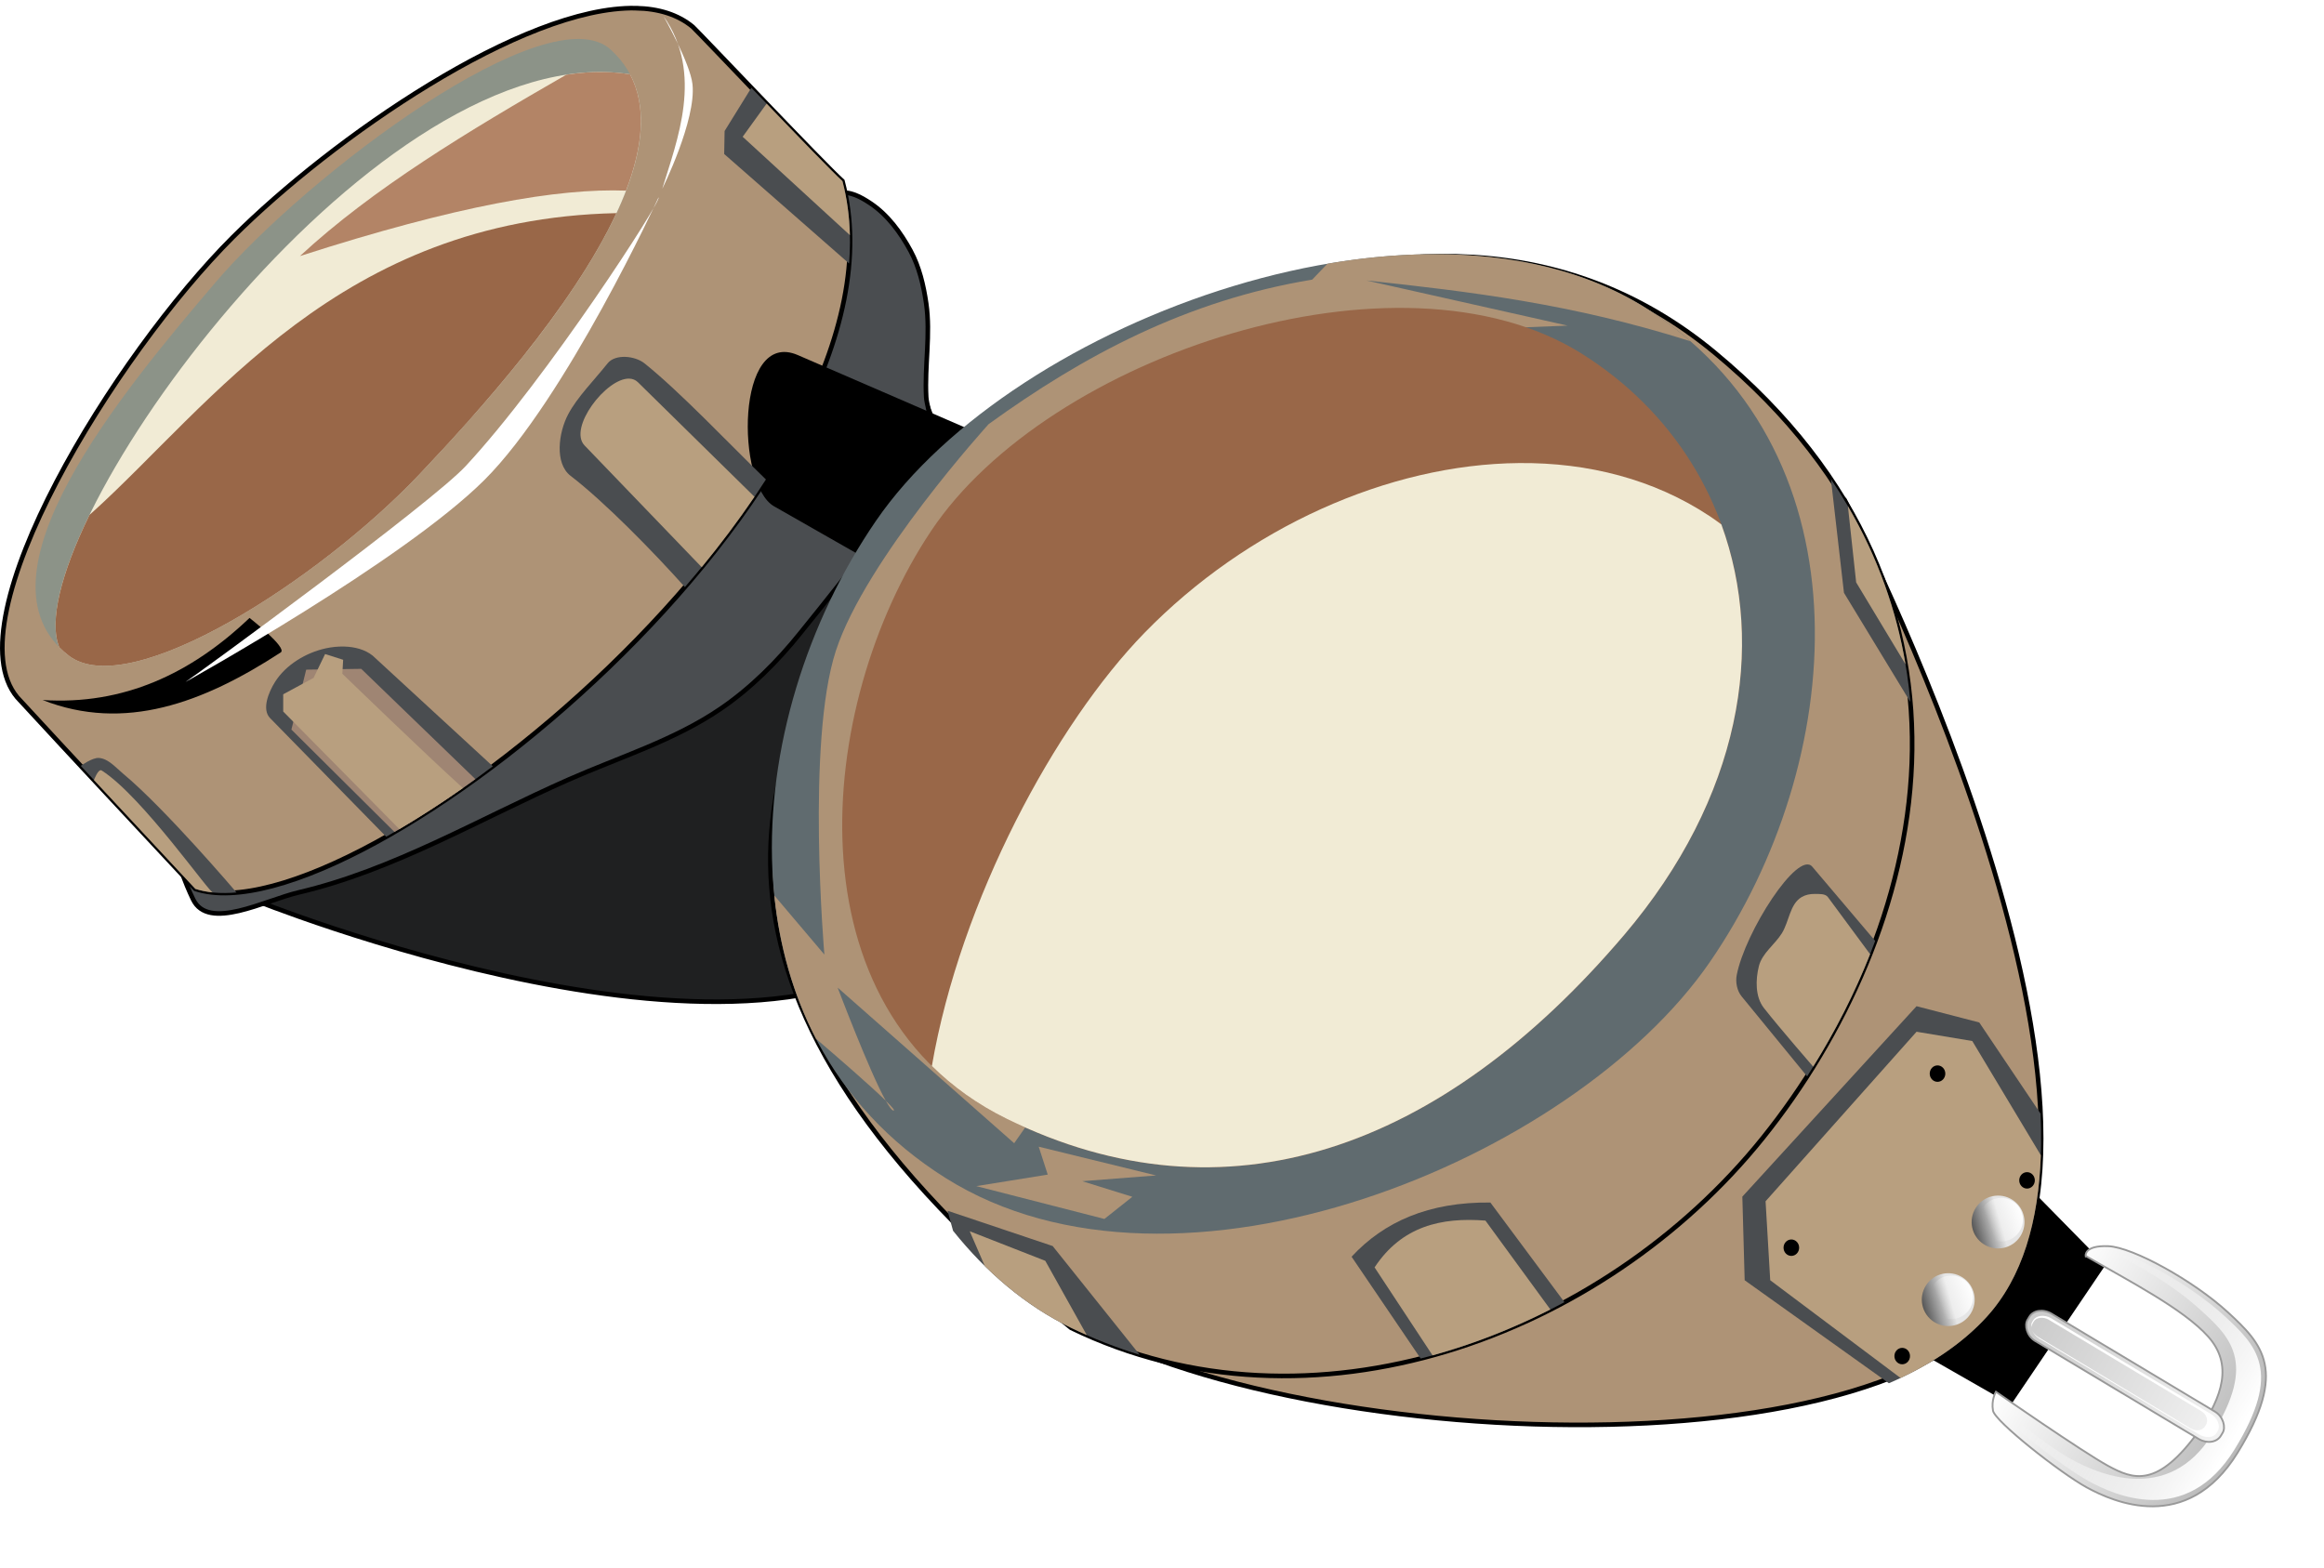 <?xml version="1.0" encoding="UTF-8" standalone="no"?>
<!-- Created with Inkscape (http://www.inkscape.org/) -->

<svg
   xmlns:dc="http://purl.org/dc/elements/1.1/"
   xmlns:cc="http://creativecommons.org/ns#"
   xmlns:rdf="http://www.w3.org/1999/02/22-rdf-syntax-ns#"
   xmlns:svg="http://www.w3.org/2000/svg"
   xmlns="http://www.w3.org/2000/svg"
   xmlns:xlink="http://www.w3.org/1999/xlink"
   xmlns:sodipodi="http://sodipodi.sourceforge.net/DTD/sodipodi-0.dtd"
   xmlns:inkscape="http://www.inkscape.org/namespaces/inkscape"
   width="142.623mm"
   height="96.214mm"
   viewBox="0 0 505.356 340.915"
   id="svg2"
   version="1.1"
   inkscape:version="0.91 r13725"
   sodipodi:docname="drawing.svg">
  <defs
     id="defs4">
    <filter
       inkscape:collect="always"
       style="color-interpolation-filters:sRGB"
       id="filter4790"
       x="-0.035"
       width="1.07"
       y="-0.037"
       height="1.074">
      <feGaussianBlur
         inkscape:collect="always"
         stdDeviation="3.299"
         id="feGaussianBlur4792" />
    </filter>
    <filter
       inkscape:collect="always"
       style="color-interpolation-filters:sRGB"
       id="filter4826"
       x="-0.087"
       width="1.174"
       y="-0.119"
       height="1.238">
      <feGaussianBlur
         inkscape:collect="always"
         stdDeviation="1.681"
         id="feGaussianBlur4828" />
    </filter>
    <filter
       inkscape:collect="always"
       style="color-interpolation-filters:sRGB"
       id="filter4830"
       x="-0.097"
       width="1.193"
       y="-0.129"
       height="1.258">
      <feGaussianBlur
         inkscape:collect="always"
         stdDeviation="1.681"
         id="feGaussianBlur4832" />
    </filter>
    <filter
       inkscape:collect="always"
       style="color-interpolation-filters:sRGB"
       id="filter4834"
       x="-0.012"
       width="1.025"
       y="-0.013"
       height="1.025">
      <feGaussianBlur
         inkscape:collect="always"
         stdDeviation="1.023"
         id="feGaussianBlur4836" />
    </filter>
    <filter
       inkscape:collect="always"
       style="color-interpolation-filters:sRGB"
       id="filter4838"
       x="-0.063"
       width="1.126"
       y="-0.156"
       height="1.312">
      <feGaussianBlur
         inkscape:collect="always"
         stdDeviation="1.023"
         id="feGaussianBlur4840" />
    </filter>
    <filter
       inkscape:collect="always"
       style="color-interpolation-filters:sRGB"
       id="filter4850"
       x="-0.041"
       width="1.081"
       y="-0.032"
       height="1.065">
      <feGaussianBlur
         inkscape:collect="always"
         stdDeviation="1.102"
         id="feGaussianBlur4852" />
    </filter>
    <filter
       inkscape:collect="always"
       style="color-interpolation-filters:sRGB"
       id="filter4862"
       x="-0.067"
       width="1.135"
       y="-0.025"
       height="1.049">
      <feGaussianBlur
         inkscape:collect="always"
         stdDeviation="0.352"
         id="feGaussianBlur4864" />
    </filter>
    <filter
       inkscape:collect="always"
       style="color-interpolation-filters:sRGB"
       id="filter4922"
       x="-0.136"
       width="1.272"
       y="-0.122"
       height="1.244">
      <feGaussianBlur
         inkscape:collect="always"
         stdDeviation="2.546"
         id="feGaussianBlur4924" />
    </filter>
    <filter
       inkscape:collect="always"
       style="color-interpolation-filters:sRGB"
       id="filter4926"
       x="-0.223"
       width="1.447"
       y="-0.16"
       height="1.32">
      <feGaussianBlur
         inkscape:collect="always"
         stdDeviation="2.546"
         id="feGaussianBlur4928" />
    </filter>
    <filter
       inkscape:collect="always"
       style="color-interpolation-filters:sRGB"
       id="filter5252"
       x="-0.034"
       width="1.067"
       y="-0.039"
       height="1.077">
      <feGaussianBlur
         inkscape:collect="always"
         stdDeviation="0.474"
         id="feGaussianBlur5254" />
    </filter>
    <filter
       inkscape:collect="always"
       style="color-interpolation-filters:sRGB"
       id="filter5272"
       x="-0.033"
       width="1.066"
       y="-0.039"
       height="1.079">
      <feGaussianBlur
         inkscape:collect="always"
         stdDeviation="0.68"
         id="feGaussianBlur5274" />
    </filter>
    <filter
       inkscape:collect="always"
       style="color-interpolation-filters:sRGB"
       id="filter5300"
       x="-0.53"
       width="2.06"
       y="-0.094"
       height="1.187">
      <feGaussianBlur
         inkscape:collect="always"
         stdDeviation="1.465"
         id="feGaussianBlur5302" />
    </filter>
    <filter
       inkscape:collect="always"
       style="color-interpolation-filters:sRGB"
       id="filter5304"
       x="-0.068"
       width="1.135"
       y="-0.169"
       height="1.338">
      <feGaussianBlur
         inkscape:collect="always"
         stdDeviation="1.465"
         id="feGaussianBlur5306" />
    </filter>
    <filter
       inkscape:collect="always"
       style="color-interpolation-filters:sRGB"
       id="filter5308"
       x="-0.034"
       width="1.068"
       y="-0.033"
       height="1.067">
      <feGaussianBlur
         inkscape:collect="always"
         stdDeviation="1.465"
         id="feGaussianBlur5310" />
    </filter>
    <linearGradient
       id="linearGradient8732">
      <stop
         offset="0"
         style="stop-color:#e5e5e5"
         id="stop8734" />
      <stop
         offset="1"
         style="stop-color:#000000"
         id="stop8736" />
    </linearGradient>
    <linearGradient
       inkscape:collect="always"
       x1="63.769"
       y1="17.869"
       x2="63.212"
       gradientUnits="userSpaceOnUse"
       xlink:href="#linearGradient8740"
       y2="18.612"
       id="linearGradient8956"
       gradientTransform="matrix(19.111,0,0,19.111,-1553.867,33.887)" />
    <linearGradient
       id="linearGradient8740">
      <stop
         offset="0"
         style="stop-color:#ffffff"
         id="stop8742" />
      <stop
         offset="1"
         style="stop-color:#ffffff;stop-opacity:0"
         id="stop8744" />
    </linearGradient>
    <linearGradient
       inkscape:collect="always"
       x1="65.654"
       y1="19.69"
       gradientTransform="matrix(23.683,0,0,23.278,-1844.945,-98.867)"
       x2="72.802"
       gradientUnits="userSpaceOnUse"
       y2="19.626"
       id="linearGradient8940">
      <stop
         offset="0"
         style="stop-color:#ffffff"
         id="stop8651" />
      <stop
         offset="1"
         style="stop-color:#b2b2b2"
         id="stop8653" />
    </linearGradient>
    <linearGradient
       inkscape:collect="always"
       x1="71.902"
       y1="19.335"
       gradientTransform="translate(17.89,24.958)"
       x2="66.622"
       gradientUnits="userSpaceOnUse"
       y2="19.335"
       id="linearGradient8936">
      <stop
         offset="0"
         style="stop-color:#ffffff"
         id="stop8665" />
      <stop
         offset="1"
         style="stop-color:#ffffff;stop-opacity:0"
         id="stop8667" />
    </linearGradient>
    <filter
       inkscape:collect="always"
       id="filter8675"
       style="color-interpolation-filters:sRGB">
      <feGaussianBlur
         inkscape:collect="always"
         stdDeviation="0.03"
         id="feGaussianBlur8677" />
    </filter>
    <linearGradient
       inkscape:collect="always"
       x1="-65.768"
       y1="-19.811"
       gradientTransform="matrix(23.683,0,0,23.278,1844.945,98.867)"
       x2="-71.442"
       gradientUnits="userSpaceOnUse"
       y2="-19.811"
       id="linearGradient8933">
      <stop
         offset="0"
         style="stop-color:#cccccc"
         id="stop8718" />
      <stop
         offset="1"
         style="stop-color:#f2f2f2"
         id="stop8720" />
    </linearGradient>
    <filter
       inkscape:collect="always"
       id="filter8712"
       style="color-interpolation-filters:sRGB">
      <feGaussianBlur
         inkscape:collect="always"
         stdDeviation="0.016"
         id="feGaussianBlur8714" />
    </filter>
    <linearGradient
       inkscape:collect="always"
       xlink:href="#linearGradient8732"
       id="linearGradient5608"
       gradientUnits="userSpaceOnUse"
       x1="63.369"
       y1="18.22"
       x2="62.701"
       y2="18.973"
       gradientTransform="matrix(23.191,0,0,23.191,-1813.383,-85.676)" />
    <linearGradient
       inkscape:collect="always"
       xlink:href="#linearGradient8740"
       id="linearGradient5610"
       gradientUnits="userSpaceOnUse"
       x1="63.769"
       y1="17.869"
       x2="63.212"
       y2="18.612"
       gradientTransform="matrix(19.111,0,0,19.111,-1553.867,-12.617)" />
    <linearGradient
       inkscape:collect="always"
       xlink:href="#linearGradient8732"
       id="linearGradient5612"
       gradientUnits="userSpaceOnUse"
       x1="63.369"
       y1="18.22"
       x2="62.701"
       y2="18.973"
       gradientTransform="matrix(23.191,0,0,23.191,-1813.383,-39.173)" />
  </defs>
  <sodipodi:namedview
     id="base"
     pagecolor="#ffffff"
     bordercolor="#666666"
     borderopacity="1.0"
     inkscape:pageopacity="0.0"
     inkscape:pageshadow="2"
     inkscape:zoom="0.7"
     inkscape:cx="172.16468"
     inkscape:cy="218.07765"
     inkscape:document-units="px"
     inkscape:current-layer="layer2"
     showgrid="false"
     showguides="true"
     fit-margin-top="0"
     fit-margin-left="0"
     fit-margin-right="0"
     fit-margin-bottom="0"
     inkscape:window-width="1278"
     inkscape:window-height="1004"
     inkscape:window-x="0"
     inkscape:window-y="18"
     inkscape:window-maximized="0" />
  <g
     inkscape:groupmode="layer"
     id="layer2"
     inkscape:label="Capa 2"
     style="display:inline"
     transform="translate(687.476,81.668)">
    <g
       id="g5854">
      <path
         sodipodi:nodetypes="ccccc"
         inkscape:connector-curvature="0"
         id="path5794"
         d="m -245.972,177.57 15.674,15.962 -20.03,29.621 -21.403,-12.248 z"
         style="fill:#000000;fill-rule:evenodd;stroke:#000000;stroke-width:1px;stroke-linecap:butt;stroke-linejoin:miter;stroke-opacity:1" />
      <path
         sodipodi:nodetypes="csc"
         inkscape:connector-curvature="0"
         id="path4772"
         d="m -632.857,113.791 c 0,0 112.534,45.796 150,6.429 39.95,-41.977 -21.429,-154.286 -21.429,-154.286"
         style="fill:#1f2021;fill-opacity:1;fill-rule:evenodd;stroke:#000000;stroke-width:1px;stroke-linecap:butt;stroke-linejoin:miter;stroke-opacity:1" />
      <path
         sodipodi:nodetypes="ssss"
         inkscape:connector-curvature="0"
         id="path4748"
         d="m -286.378,27.057 c 0,0 70.062,135.064 30.81,177.787 -34.471,37.519 -179.571,26.624 -212.132,-9.596 -48.059,-53.46 127.407,-215.737 181.322,-168.19 z"
         style="fill:#ae9376;fill-opacity:1;fill-rule:evenodd;stroke:#000000;stroke-width:1px;stroke-linecap:butt;stroke-linejoin:miter;stroke-opacity:1" />
      <path
         inkscape:connector-curvature="0"
         id="path4754"
         d="m -270.721,137.164 -37.881,41.416 0.506,18.184 31.359,22.398 c 8.452,-3.628 15.702,-8.369 21.168,-14.318 9.551,-10.396 12.618,-26.266 11.809,-44.32 l -13.324,-19.824 -13.637,-3.535 z"
         style="fill:#4a4d50;fill-opacity:1;fill-rule:evenodd;stroke:none;stroke-width:1px;stroke-linecap:butt;stroke-linejoin:miter;stroke-opacity:1;filter:url(#filter4850)" />
      <path
         sodipodi:nodetypes="zzzcz"
         inkscape:connector-curvature="0"
         id="path4686"
         d="m -304.056,165.701 c 34.918,-43.56 54.762,-116.624 -10.607,-170.716 -65.368,-54.091 -158.696,9.083 -183.848,49.497 -25.151,40.415 -45.433,90.116 43.942,162.635 52.022,25.28 115.595,2.144 150.513,-41.416 z"
         style="fill:#ae9376;fill-opacity:1;fill-rule:evenodd;stroke:#000000;stroke-width:1px;stroke-linecap:butt;stroke-linejoin:miter;stroke-opacity:1" />
      <path
         sodipodi:nodetypes="ssssssssssss"
         inkscape:connector-curvature="0"
         id="path4659"
         d="m -505.076,-39.613 c 2.315,-0.623 4.866,0.826 6.862,2.153 3.764,2.502 6.603,6.38 8.75,10.357 1.888,3.497 2.821,7.496 3.393,11.429 0.976,6.715 -0.375,13.582 0,20.357 0.089,1.615 0.881,3.242 0.536,4.821 -3.848,17.633 -16.571,32.345 -27.857,46.429 -5.016,6.26 -10.812,12.065 -17.442,16.581 -10.054,6.848 -21.955,10.49 -33.083,15.405 -19.363,8.552 -37.983,19.651 -58.589,24.496 -7.473,1.757 -19.656,8.435 -22.981,1.515 -30.038,-62.512 73.441,-135.514 140.411,-153.543 z"
         style="fill:#4a4d50;fill-opacity:1;fill-rule:evenodd;stroke:#000000;stroke-width:1px;stroke-linecap:butt;stroke-linejoin:miter;stroke-opacity:1" />
      <path
         sodipodi:nodetypes="ssccccs"
         inkscape:connector-curvature="0"
         id="path4587"
         d="m -549.209,-79.895 c -24.55,-0.488 -65.953,28.202 -87.576,49.756 -25.626,25.543 -61.171,83.212 -46.93,100.148 12.84,13.934 25.8,27.77 38.715,41.639 34.889,11.519 158.015,-88.734 140.715,-153.93 -4.13,-3.717 -30.657,-31.745 -32.539,-33.539 -3.265,-2.708 -7.487,-3.977 -12.385,-4.074 z"
         style="fill:#ae9376;fill-opacity:1;fill-rule:evenodd;stroke:#000000;stroke-width:1px;stroke-linecap:butt;stroke-linejoin:miter;stroke-opacity:1" />
      <path
         sodipodi:nodetypes="sssss"
         inkscape:connector-curvature="0"
         id="path4663"
         d="m -519.149,28.449 76.365,43.528 c 10.737,6.12 27.08,-33.854 15.909,-38.692 l -87.104,-37.725 c -13.546,-5.867 -13.481,28.151 -5.171,32.888 z"
         style="fill:#000000;fill-rule:evenodd;stroke:none;stroke-width:1px;stroke-linecap:butt;stroke-linejoin:miter;stroke-opacity:1" />
      <path
         sodipodi:nodetypes="cscsc"
         inkscape:connector-curvature="0"
         id="path4186"
         d="m -640.714,-20.138 c 20.219,-23.714 72.611,-63.056 86.071,-50.714 22.994,21.084 -20.319,69.878 -41.786,92.5 -21.467,22.622 -62.822,49.446 -76.071,39.286 -22.097,-16.944 11.567,-57.357 31.786,-81.071 z"
         style="fill:#8c9388;fill-opacity:1;fill-rule:evenodd;stroke:none;stroke-width:1px;stroke-linecap:butt;stroke-linejoin:miter;stroke-opacity:1" />
      <path
         inkscape:connector-curvature="0"
         id="path4190"
         d="m -555.885,-65.996 c -55.306,-1.347 -128.033,102.372 -118.695,125.096 0.631,0.637 1.319,1.251 2.08,1.834 13.25,10.16 54.606,-16.663 76.072,-39.285 19.812,-20.879 58.229,-64.051 45.957,-87.156 -1.783,-0.28 -3.589,-0.444 -5.414,-0.488 z"
         style="fill:#f1ebd5;fill-opacity:1;fill-rule:evenodd;stroke:none;stroke-width:1px;stroke-linecap:butt;stroke-linejoin:miter;stroke-opacity:1" />
      <path
         inkscape:connector-curvature="0"
         id="path4196"
         d="m -553.43,-35.316 c -60.249,1.326 -88.005,41.627 -114.07,65.178 -0.17,0.141 -0.326,0.281 -0.494,0.422 -6.191,12.671 -8.889,23.211 -6.586,28.816 0.631,0.637 1.319,1.251 2.08,1.834 13.25,10.16 54.606,-16.663 76.072,-39.285 12.802,-13.491 33.355,-36.286 42.998,-56.965 z"
         style="fill:#996748;fill-opacity:1;fill-rule:evenodd;stroke:none;stroke-width:1px;stroke-linecap:butt;stroke-linejoin:miter;stroke-opacity:1" />
      <path
         inkscape:connector-curvature="0"
         id="path4202"
         d="m -555.885,-65.996 c -2.778,-0.068 -5.602,0.141 -8.455,0.58 -21.371,12.286 -42.153,24.816 -57.914,39.439 34.221,-11.016 56.215,-14.788 70.908,-14.232 3.643,-9.485 4.586,-18.312 0.875,-25.299 -1.783,-0.28 -3.589,-0.444 -5.414,-0.488 z"
         style="fill:#b38466;fill-opacity:1;fill-rule:evenodd;stroke:none;stroke-width:1px;stroke-linecap:butt;stroke-linejoin:miter;stroke-opacity:1" />
      <path
         sodipodi:nodetypes="ccsc"
         inkscape:connector-curvature="0"
         id="path4594"
         d="m -678.214,70.576 c 17.533,1.139 32.225,-5.675 45,-17.857 0,0 8.311,6.505 6.786,7.5 -16.865,10.998 -33.974,17.354 -51.786,10.357 z"
         style="fill:#000000;fill-rule:evenodd;stroke:none;stroke-width:1px;stroke-linecap:butt;stroke-linejoin:miter;stroke-opacity:1;filter:url(#filter5304)" />
      <path
         sodipodi:nodetypes="cscsc"
         inkscape:connector-curvature="0"
         id="path4592"
         d="m -647.143,66.648 c 0,0 47.273,-26.261 65,-43.929 17.727,-17.668 37.857,-61.429 37.857,-61.429 0.976,0.244 -24.102,39.218 -41.926,58.406 -7.557,8.135 -57.712,44.806 -60.931,46.952 z"
         style="fill:#ffffff;fill-rule:evenodd;stroke:none;stroke-width:1px;stroke-linecap:butt;stroke-linejoin:miter;stroke-opacity:1;filter:url(#filter5308)" />
      <g
         id="g4994">
        <g
           id="g4624">
          <path
             id="path4596"
             d="m -612.615,58.945 c -1.362,-0.038 -2.733,0.108 -3.992,0.381 -4.324,0.939 -8.716,3.576 -11.07,7.322 -1.406,2.238 -2.921,5.968 -1.072,7.857 l 25.25,25.801 c 7.475,-4.225 15.316,-9.401 23.189,-15.32 l -26.117,-24.053 c -1.669,-1.35 -3.917,-1.925 -6.188,-1.988 z"
             style="fill:#4a4d50;fill-opacity:1;fill-rule:evenodd;stroke:none;stroke-width:1px;stroke-linecap:butt;stroke-linejoin:miter;stroke-opacity:1;filter:url(#filter5272)"
             inkscape:connector-curvature="0" />
          <path
             id="path4600"
             d="m -608.928,63.791 -11.965,0.178 -3.215,13.037 22.412,22.264 c 5.719,-3.323 11.632,-7.178 17.596,-11.488 l -24.828,-23.99 z"
             style="fill:#9f8573;fill-opacity:1;fill-rule:evenodd;stroke:none;stroke-width:1px;stroke-linecap:butt;stroke-linejoin:miter;stroke-opacity:1"
             inkscape:connector-curvature="0" />
          <path
             id="path4598"
             d="m -616.785,60.576 -2.5,5.18 -6.607,3.57 0,3.75 25.256,25.574 c 4.515,-2.665 9.145,-5.651 13.82,-8.932 -7.849,-7.067 -26.219,-24.857 -26.219,-24.857 l 0.178,-3.035 -3.928,-1.25 z"
             style="fill:#b89f7f;fill-opacity:1;fill-rule:evenodd;stroke:none;stroke-width:1px;stroke-linecap:butt;stroke-linejoin:miter;stroke-opacity:1"
             inkscape:connector-curvature="0" />
        </g>
      </g>
      <path
         inkscape:connector-curvature="0"
         id="path4629"
         d="m -551.498,-4.053 c -1.539,-0.053 -3.026,0.366 -3.859,1.414 -2.909,3.657 -6.589,7.327 -8.57,11.072 -2.09,3.949 -3.01,10.674 0.535,13.393 7.347,5.634 18.014,16.528 24.846,24.191 6.526,-7.562 12.497,-15.426 17.621,-23.406 -8.035,-7.806 -18.644,-19.036 -26.396,-25.25 -1.045,-0.838 -2.637,-1.361 -4.176,-1.414 z"
         style="fill:#4a4d50;fill-opacity:1;fill-rule:evenodd;stroke:none;stroke-width:1px;stroke-linecap:butt;stroke-linejoin:miter;stroke-opacity:1;filter:url(#filter4922)" />
      <path
         inkscape:connector-curvature="0"
         id="path4631"
         d="m -550.646,0.676 c -5.008,-0.148 -13.35,10.761 -9.711,14.543 l 25.467,26.469 c 4.116,-5.007 7.964,-10.13 11.479,-15.312 L -548.75,1.469 c -0.535,-0.526 -1.181,-0.772 -1.896,-0.793 z"
         style="fill:#b89f7f;fill-opacity:1;fill-rule:evenodd;stroke:none;stroke-width:1px;stroke-linecap:butt;stroke-linejoin:miter;stroke-opacity:1" />
      <path
         inkscape:connector-curvature="0"
         id="path4639"
         d="m -524.088,-62.58 -5.822,9.406 -0.09,5 27.156,23.809 c 0.495,-6.175 0.08,-12.183 -1.441,-17.916 -2.339,-2.105 -11.641,-11.779 -19.803,-20.299 z"
         style="fill:#4a4d50;fill-opacity:1;fill-rule:evenodd;stroke:none;stroke-width:1px;stroke-linecap:butt;stroke-linejoin:miter;stroke-opacity:1;filter:url(#filter4926)" />
      <path
         inkscape:connector-curvature="0"
         id="path4641"
         d="m -520.777,-59.127 -5.205,7.203 23.318,21.396 c -0.098,-4.017 -0.611,-7.947 -1.621,-11.754 -2.004,-1.804 -9.315,-9.368 -16.492,-16.846 z"
         style="fill:#b89f7f;fill-opacity:1;fill-rule:evenodd;stroke:none;stroke-width:1px;stroke-linecap:butt;stroke-linejoin:miter;stroke-opacity:1" />
      <path
         sodipodi:nodetypes="scccss"
         inkscape:connector-curvature="0"
         id="path4649"
         d="m -665.96,83.172 c -1.432,-0.119 -3.95,1.723 -3.95,1.723 8.297,8.924 16.606,17.838 24.91,26.754 2.541,0.839 5.562,1.068 8.951,0.777 0,0 -15.511,-18.24 -24.677,-25.847 -1.602,-1.33 -3.16,-3.235 -5.235,-3.407 z"
         style="fill:#4a4d50;fill-opacity:1;fill-rule:evenodd;stroke:none;stroke-width:1.176px;stroke-linecap:butt;stroke-linejoin:miter;stroke-opacity:1;filter:url(#filter5252)" />
      <path
         sodipodi:nodetypes="scccs"
         inkscape:connector-curvature="0"
         id="path4651"
         d="m -665.361,85.9 c -0.753,-0.48 -1.684,2.084 -1.684,2.084 7.345,7.892 14.698,15.776 22.045,23.664 1.188,0.392 2.487,0.644 3.871,0.783 -0.382,0.761 -15.299,-20.833 -24.232,-26.531 z"
         style="fill:#b89f7f;fill-opacity:1;fill-rule:evenodd;stroke:none;stroke-width:1.201px;stroke-linecap:butt;stroke-linejoin:miter;stroke-opacity:1" />
      <path
         sodipodi:nodetypes="zzzzz"
         inkscape:connector-curvature="0"
         id="path4675"
         d="m -496.995,31.603 c 30.012,-43.775 120.864,-77.178 168.695,-45.457 47.831,31.721 42.374,98.23 12.627,141.421 -29.748,43.191 -115.926,78.545 -166.17,46.972 -50.244,-31.573 -45.164,-99.161 -15.152,-142.937 z"
         style="fill:#606b6f;fill-opacity:1;fill-rule:evenodd;stroke:none;stroke-width:1px;stroke-linecap:butt;stroke-linejoin:miter;stroke-opacity:1;filter:url(#filter4790)" />
      <path
         inkscape:connector-curvature="0"
         id="path4681"
         d="m -376.555,-26.383 c -7.294,0.066 -14.771,0.79 -22.271,2.074 l -3.316,3.457 c -27.259,4.494 -49.734,16.506 -70.357,31.428 0,0 -26.724,29.392 -33.215,49.285 -6.491,19.893 -2.5,66.072 -2.5,66.072 l -10.889,-12.852 c 1.118,10.934 4.05,21.504 9.07,31.168 4.548,3.89 11.831,10.191 15.174,13.48 -3.545,-6.295 -10.469,-24.607 -10.469,-24.607 l 38.385,33.84 118.441,-169.199 -20.605,-7.723 22.5,-0.893 -43.75,-9.822 c 22.347,2.402 44.845,5.068 70.482,13.229 -2.601,-2.264 -5.405,-4.406 -8.424,-6.408 -13.452,-8.922 -30.308,-12.692 -48.256,-12.529 z M -494.859,157.73 c 0.705,1.251 1.289,2.072 1.645,2.131 0.46,0.077 -0.274,-0.782 -1.645,-2.131 z"
         style="fill:#ae9376;fill-opacity:1;fill-rule:evenodd;stroke:none;stroke-width:1px;stroke-linecap:butt;stroke-linejoin:miter;stroke-opacity:1;filter:url(#filter4834)" />
      <path
         sodipodi:nodetypes="zzzzz"
         inkscape:connector-curvature="0"
         id="path4668"
         d="m -485,33.791 c 25.484,-38.196 101.732,-63.452 141.429,-38.571 39.696,24.881 49.191,79.46 9.286,126.429 -39.905,46.968 -86.701,63.379 -134.286,40 C -516.156,138.269 -510.484,71.987 -485,33.791 Z"
         style="fill:#996748;fill-opacity:1;fill-rule:evenodd;stroke:none;stroke-width:1px;stroke-linecap:butt;stroke-linejoin:miter;stroke-opacity:1" />
      <path
         inkscape:connector-curvature="0"
         id="path4670"
         d="m -357.098,19.039 c -28.505,0.235 -59.265,14.109 -81.475,36.895 -19.361,19.864 -40.052,58.153 -46.266,94.234 4.531,4.475 9.92,8.363 16.266,11.48 47.585,23.379 94.382,6.968 134.287,-40 25.38,-29.872 30.77,-62.821 21.125,-89.252 -0.835,-0.631 -1.684,-1.243 -2.555,-1.82 -12.14,-8.041 -26.452,-11.66 -41.383,-11.537 z"
         style="fill:#f1ebd5;fill-opacity:1;fill-rule:evenodd;stroke:none;stroke-width:1px;stroke-linecap:butt;stroke-linejoin:miter;stroke-opacity:1" />
      <path
         sodipodi:nodetypes="ccsc"
         inkscape:connector-curvature="0"
         id="path4677"
         d="m -543.194,-78.152 c 8.791,12.483 2.92,27.074 -0.268,37.529 0,0 7.413,-14.888 6.566,-22.728 -0.493,-4.569 -6.298,-14.8 -6.298,-14.8 z"
         style="fill:#ffffff;fill-rule:evenodd;stroke:none;stroke-width:1px;stroke-linecap:butt;stroke-linejoin:miter;stroke-opacity:1;filter:url(#filter5300)" />
      <path
         inkscape:connector-curvature="0"
         id="path4679"
         d="m -459.643,173.791 -15.536,2.5 27.857,7.143 6.071,-4.821 -10.893,-3.393 16.071,-1.25 -25.536,-6.25 z"
         style="fill:#ae9376;fill-opacity:1;fill-rule:evenodd;stroke:none;stroke-width:1px;stroke-linecap:butt;stroke-linejoin:miter;stroke-opacity:1;filter:url(#filter4838)" />
      <path
         sodipodi:nodetypes="sssccs"
         inkscape:connector-curvature="0"
         id="path4690"
         d="m -293.393,106.826 c -3.13,-3.693 -14.613,14.169 -16.43,23.572 -0.301,1.559 0.066,3.414 1.072,4.643 l 14.234,17.387 c 5.836,-9.065 10.925,-18.986 14.805,-29.459 z"
         style="fill:#4a4d50;fill-opacity:1;fill-rule:evenodd;stroke:none;stroke-width:1px;stroke-linecap:butt;stroke-linejoin:miter;stroke-opacity:1" />
      <path
         sodipodi:nodetypes="cssssccccssc"
         inkscape:connector-curvature="0"
         id="path4688"
         d="m -292.881,112.748 c -1.011,-0.014 -2.015,0.199 -2.834,0.686 -2.565,1.523 -2.713,5.322 -4.285,7.857 -1.531,2.47 -4.29,4.324 -5,7.143 -0.747,2.964 -0.812,6.701 1.072,9.107 3.367,4.3 10.73,12.771 10.73,12.771 10e-4,-0.002 0.003,-0.004 0.004,-0.006 4.749,-7.638 8.969,-15.835 12.373,-24.447 -3.4e-4,-4.6e-4 3.3e-4,-0.002 0,-0.002 -0.004,0.01 -5.547,-7.532 -9.18,-12.424 -0.568,-0.765 -1.869,-0.671 -2.881,-0.686 z"
         style="fill:#b89f7f;fill-opacity:1;fill-rule:evenodd;stroke:none;stroke-width:1px;stroke-linecap:butt;stroke-linejoin:miter;stroke-opacity:1" />
      <path
         sodipodi:nodetypes="ccccc"
         inkscape:connector-curvature="0"
         id="path4694"
         d="m -363.393,179.861 c -13.426,-0.145 -23.148,4.192 -30.18,11.787 l 15.018,22.139 c 10.818,-2.739 21.342,-6.909 31.266,-12.258 z"
         style="fill:#4a4d50;fill-opacity:1;fill-rule:evenodd;stroke:none;stroke-width:1px;stroke-linecap:butt;stroke-linejoin:miter;stroke-opacity:1;filter:url(#filter4826)" />
      <path
         sodipodi:nodetypes="ccccc"
         inkscape:connector-curvature="0"
         id="path4692"
         d="m -364.465,183.791 c -9.607,-0.749 -18.187,1.207 -24.107,10.178 l 12.607,19.135 c 8.81,-2.425 17.403,-5.804 25.619,-9.979 z"
         style="fill:#b89f7f;fill-opacity:1;fill-rule:evenodd;stroke:none;stroke-width:1px;stroke-linecap:butt;stroke-linejoin:miter;stroke-opacity:1" />
      <path
         inkscape:connector-curvature="0"
         id="path4698"
         d="m -481.428,181.648 c 0,0 0.807,2.932 1.199,4.365 7.169,8.961 15.712,16.27 25.66,21.104 4.882,2.372 9.866,4.317 14.918,5.859 l -18.922,-23.65 -22.855,-7.678 z"
         style="fill:#4a4d50;fill-opacity:1;fill-rule:evenodd;stroke:none;stroke-width:1px;stroke-linecap:butt;stroke-linejoin:miter;stroke-opacity:1;filter:url(#filter4830)" />
      <path
         inkscape:connector-curvature="0"
         id="path4696"
         d="m -476.607,186.111 c 0,0 1.425,3.324 3.281,7.568 5.58,5.492 11.826,10.069 18.758,13.438 1.132,0.55 2.272,1.07 3.414,1.574 l -9.023,-16.15 -16.43,-6.43 z"
         style="fill:#b89f7f;fill-opacity:1;fill-rule:evenodd;stroke:none;stroke-width:1px;stroke-linecap:butt;stroke-linejoin:miter;stroke-opacity:1" />
      <path
         inkscape:connector-curvature="0"
         id="path4700"
         d="m -285.646,28.418 1.793,16.57 10.74,17.83 c -1.95,-11.589 -5.974,-23.163 -12.533,-34.4 z"
         style="fill:none;fill-rule:evenodd;stroke:none;stroke-width:1px;stroke-linecap:butt;stroke-linejoin:miter;stroke-opacity:1" />
      <path
         inkscape:connector-curvature="0"
         id="path4702"
         d="m -289.344,22.521 2.84,24.738 14.43,23.738 c -1.413,-16.339 -6.732,-32.8 -17.27,-48.477 z"
         style="fill:#4a4d50;fill-opacity:1;fill-rule:evenodd;stroke:none;stroke-width:1px;stroke-linecap:butt;stroke-linejoin:miter;stroke-opacity:1" />
      <path
         inkscape:connector-curvature="0"
         id="path4728"
         d="m -285.646,28.418 1.793,16.57 10.74,17.83 c -1.95,-11.589 -5.974,-23.163 -12.533,-34.4 z"
         style="fill:#b89f7f;fill-opacity:1;fill-rule:evenodd;stroke:none;stroke-width:1px;stroke-linecap:butt;stroke-linejoin:miter;stroke-opacity:1;filter:url(#filter4862)" />
      <path
         inkscape:connector-curvature="0"
         id="path4752"
         d="m -270.721,142.721 -32.83,36.869 1.01,17.174 28.346,21.26 c 7.367,-3.464 13.716,-7.835 18.627,-13.18 7.917,-8.617 11.382,-20.994 11.877,-35.258 l -14.908,-24.846 -12.121,-2.02 z"
         style="fill:#b89f7f;fill-opacity:1;fill-rule:evenodd;stroke:none;stroke-width:1px;stroke-linecap:butt;stroke-linejoin:miter;stroke-opacity:1" />
      <ellipse
         ry="1.786"
         rx="1.696"
         cy="189.684"
         cx="-297.946"
         id="path4762"
         style="opacity:1;fill:#000000;fill-opacity:1;stroke:none;stroke-width:1;stroke-linecap:round;stroke-miterlimit:4;stroke-dasharray:none;stroke-opacity:1" />
      <ellipse
         style="opacity:1;fill:#000000;fill-opacity:1;stroke:none;stroke-width:1;stroke-linecap:round;stroke-miterlimit:4;stroke-dasharray:none;stroke-opacity:1"
         id="ellipse4764"
         cx="-266.161"
         cy="151.826"
         rx="1.696"
         ry="1.786" />
      <ellipse
         style="opacity:1;fill:#000000;fill-opacity:1;stroke:none;stroke-width:1;stroke-linecap:round;stroke-miterlimit:4;stroke-dasharray:none;stroke-opacity:1"
         id="ellipse4766"
         cx="-273.839"
         cy="213.255"
         rx="1.696"
         ry="1.786" />
      <ellipse
         ry="1.786"
         rx="1.696"
         cy="175.041"
         cx="-246.696"
         id="ellipse4768"
         style="opacity:1;fill:#000000;fill-opacity:1;stroke:none;stroke-width:1;stroke-linecap:round;stroke-miterlimit:4;stroke-dasharray:none;stroke-opacity:1" />
      <g
         transform="matrix(0.363,0.233,-0.233,0.363,-49.594,140.373)"
         id="g5782">
        <circle
           style="color:#000000;fill:url(#linearGradient5608)"
           id="path8726"
           cx="-342.073"
           cy="340.031"
           r="13.323" />
        <circle
           style="color:#000000;fill:url(#linearGradient5610)"
           id="path8730"
           cx="-341.411"
           cy="338.194"
           r="10.979" />
        <circle
           style="color:#000000;fill:url(#linearGradient5612)"
           id="path8771"
           cx="-342.073"
           cy="386.534"
           r="13.323" />
        <circle
           style="color:#000000;fill:url(#linearGradient8956)"
           id="path8773"
           cx="-341.411"
           cy="384.697"
           r="10.979" />
      </g>
      <g
         transform="matrix(0.292,0.175,-0.175,0.292,-96.912,150.352)"
         id="g5788">
        <path
           id="path8628"
           sodipodi:nodetypes="cscscsssssc"
           style="fill:url(#linearGradient8940);stroke:#999999;stroke-width:1.174"
           inkscape:connector-curvature="0"
           d="m -283.156,310.559 c 31.429,-0.51 71.171,-3.086 93.626,3.966 22.829,7.169 27.337,27.954 25.863,54.759 -3.83,45.173 -19.915,48.184 -38.297,48.936 -18.383,0.753 -85.789,-3.764 -85.789,-3.764 0,0 0,6.023 4.596,11.293 4.596,5.27 57.446,12.046 76.597,11.293 19.149,-0.753 70.468,-6.776 71.233,-68.51 0.766,-61.735 -22.213,-67.758 -51.32,-73.78 -29.105,-6.023 -73.531,-4.517 -87.319,3.011 -13.787,7.529 -9.191,12.799 -9.191,12.799 z" />
        <path
           id="path8630"
           style="fill:url(#linearGradient8936);filter:url(#filter8675)"
           inkscape:connector-curvature="0"
           d="m 85.814,41.846 c -0.658,0.023 -1.225,0.12 -1.514,0.268 0.805,-0.109 1.961,-0.104 2.817,0.06 1.191,0.228 2.151,0.438 2.12,2.771 -0.031,2.333 -2.154,2.564 -2.938,2.592 -0.534,0.019 -1.669,-0.102 -2.423,-0.238 0.012,0.017 0.016,0.043 0.03,0.06 0.188,0.216 2.336,0.478 3.119,0.447 0.784,-0.031 2.906,-0.272 2.938,-2.801 0.031,-2.529 -0.929,-2.763 -2.12,-3.01 -0.596,-0.123 -1.355,-0.172 -2.029,-0.149 z"
           transform="matrix(23.683,0,0,23.278,-2268.648,-679.849)" />
        <rect
           id="rect8679"
           style="color:#000000;fill:url(#linearGradient8933);stroke:#999999;stroke-width:1.174"
           transform="scale(-1,-1)"
           rx="11.089"
           ry="9.034"
           height="20.327"
           width="143.999"
           y="-373.739"
           x="150.053" />
        <path
           id="rect8697"
           style="color:#000000;fill:#ffffff;filter:url(#filter8712)"
           inkscape:connector-curvature="0"
           d="m 83.901,44.5 c -0.205,0 -0.387,0.142 -0.387,0.301 l 0,0.069 c 0,0.051 0.03,0.074 0.06,0.116 -0.016,-0.029 -0.03,-0.082 -0.03,-0.116 l 0,-0.046 c 0,-0.136 0.153,-0.255 0.327,-0.255 l 4.791,0 c 0.174,0 0.298,0.119 0.298,0.255 l 0,0.046 c 0,0.136 -0.123,0.255 -0.298,0.255 l -4.791,0 c -0.087,0 -0.181,-0.025 -0.238,-0.069 0.067,0.052 0.165,0.093 0.268,0.093 l 5.029,0 c 0.205,0 0.387,-0.119 0.387,-0.278 l 0,-0.069 c 0,-0.159 -0.182,-0.301 -0.387,-0.301 l -5.029,0 z"
           transform="matrix(23.683,0,0,23.278,-2268.648,-679.849)" />
      </g>
    </g>
  </g>
</svg>
